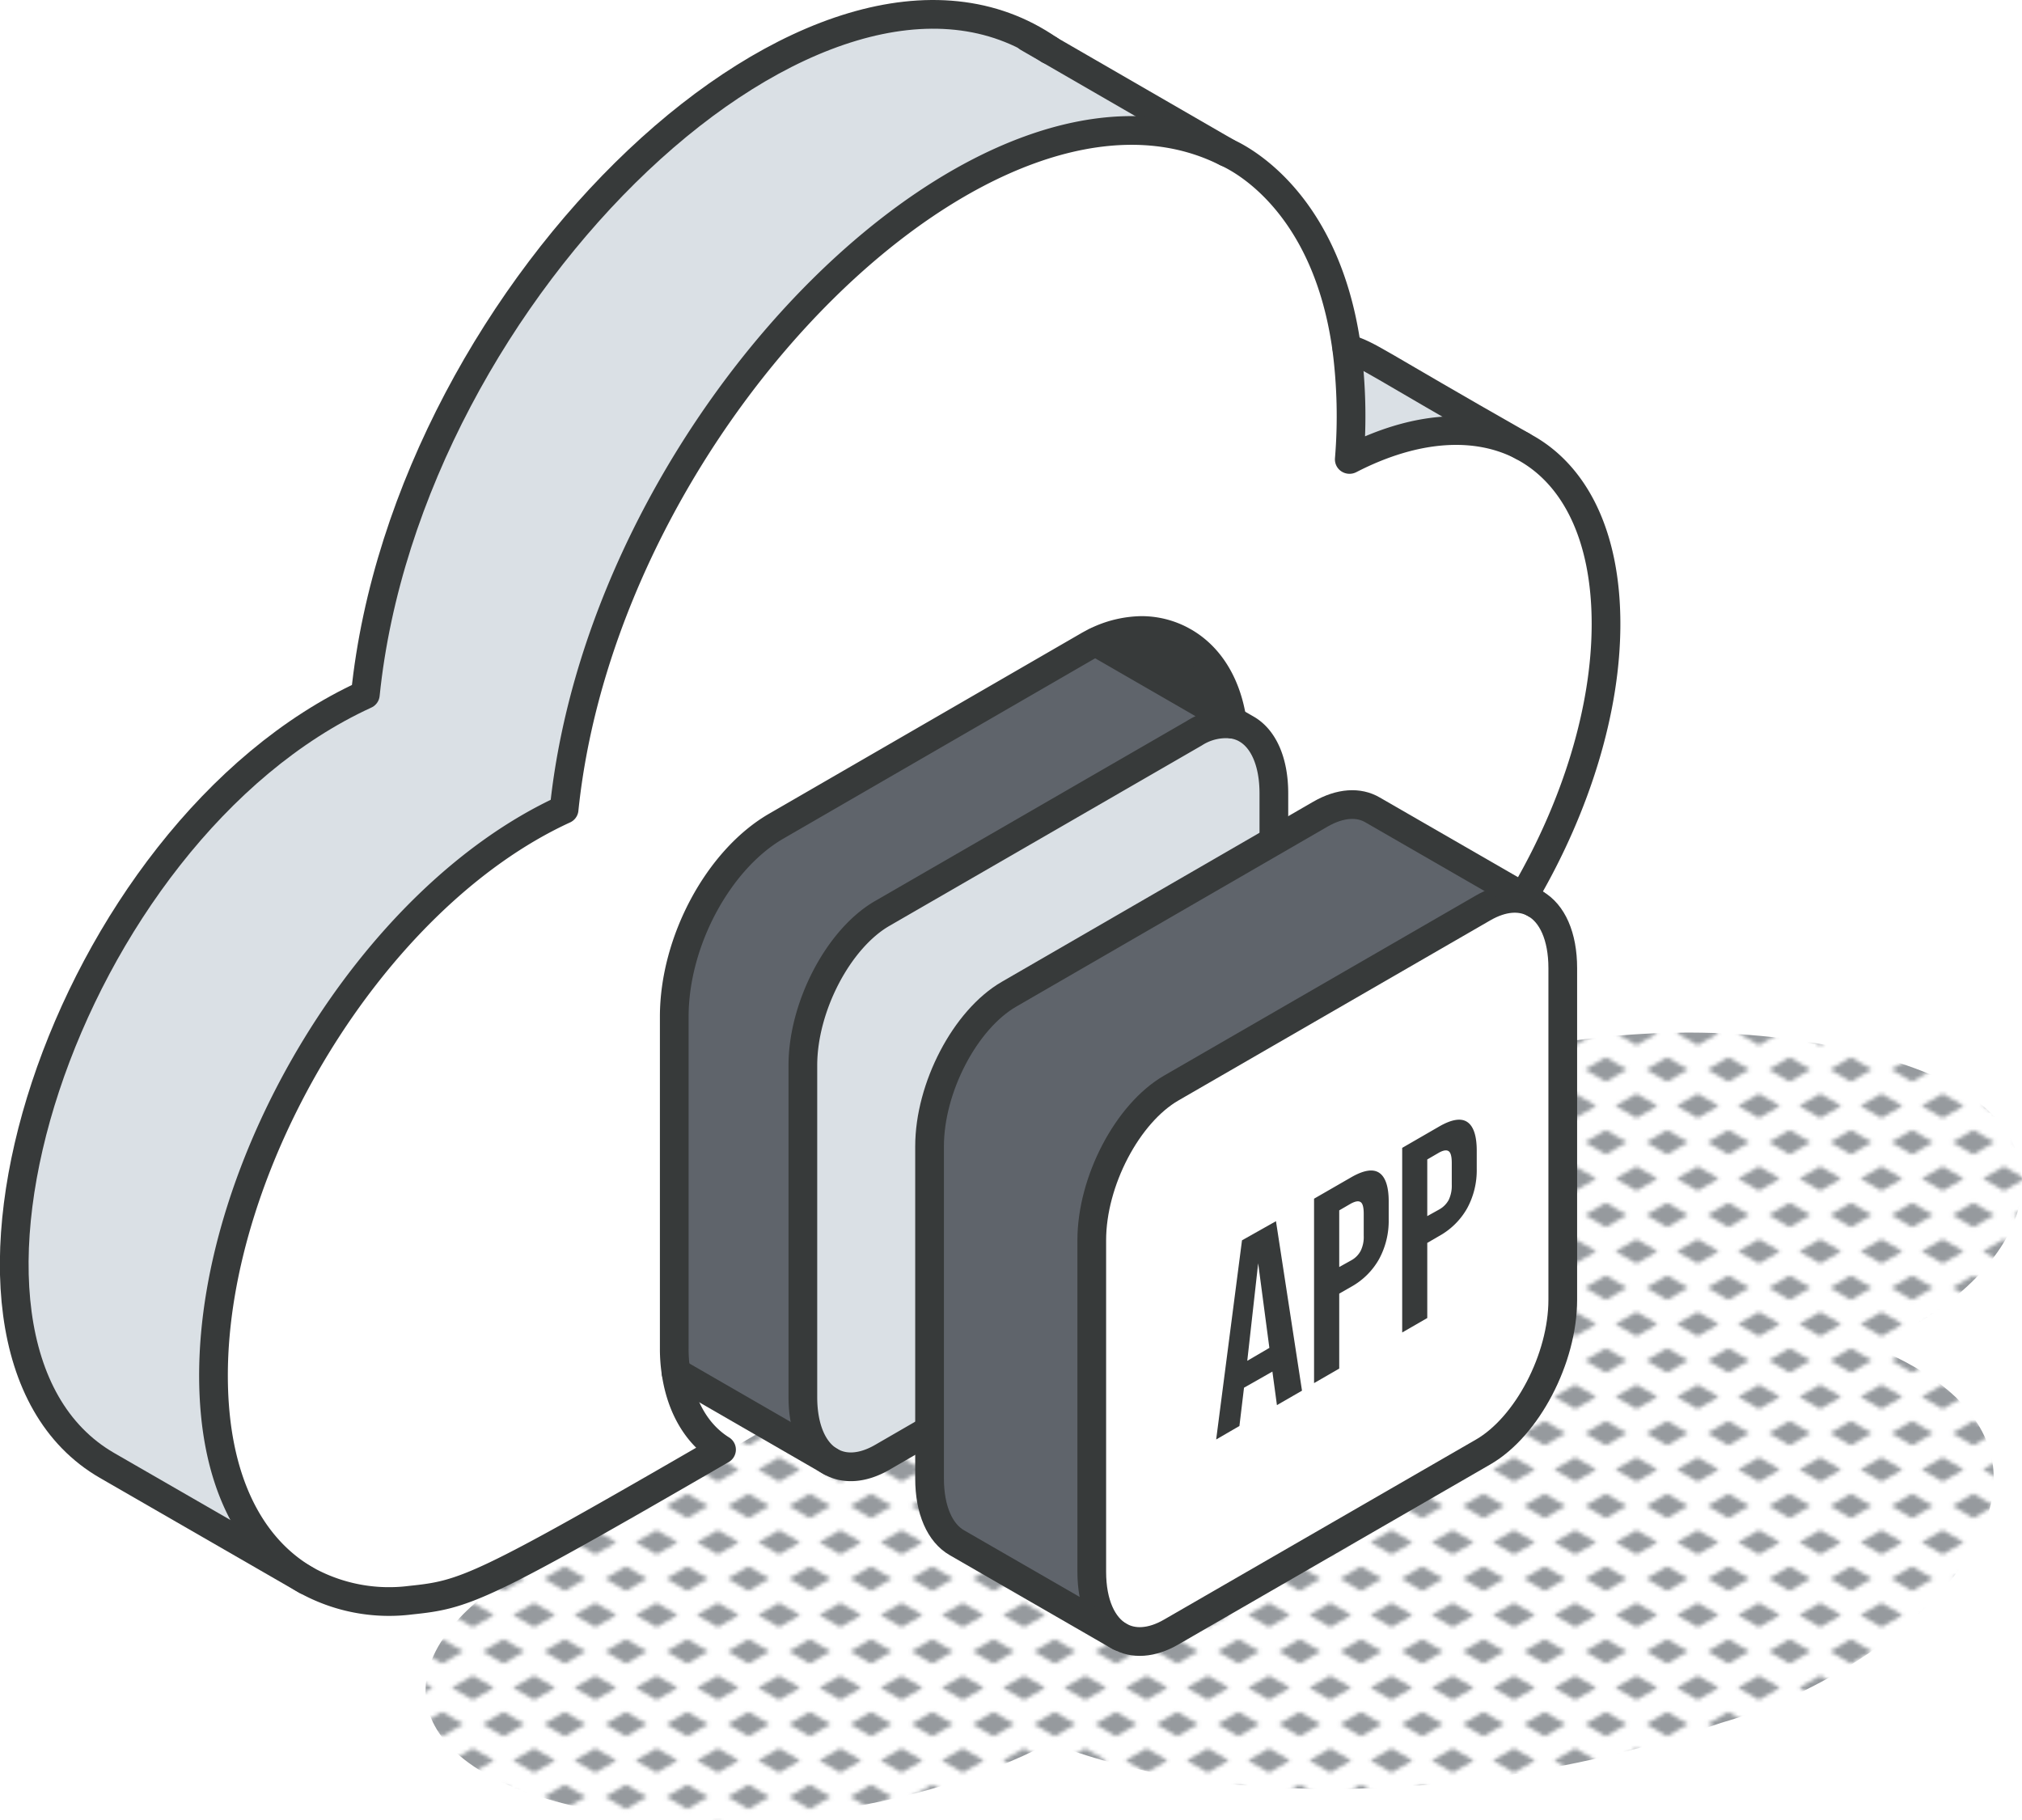 <svg xmlns="http://www.w3.org/2000/svg" xmlns:xlink="http://www.w3.org/1999/xlink" viewBox="0 0 211.3 190.14"><defs><style>.cls-1,.cls-8{fill:none;}.cls-2{fill:#969a9e;}.cls-3{fill:url(#New_Pattern_Swatch_3);}.cls-4{fill:#dae0e5;}.cls-5{fill:#5f646b;}.cls-6{fill:#373a3a;}.cls-7{fill:#fff;}.cls-8{stroke:#373a3a;stroke-linecap:round;stroke-linejoin:round;stroke-width:3px;}</style><pattern id="New_Pattern_Swatch_3" data-name="New Pattern Swatch 3" width="16" height="19" patternTransform="translate(-2123.38 -47.85) scale(0.4)" patternUnits="userSpaceOnUse" viewBox="0 0 16 19"><rect class="cls-1" width="16" height="19"/><polygon class="cls-2" points="16 22.18 10.5 19 16 15.82 21.5 19 16 22.18"/><polygon class="cls-2" points="8 12.68 2.5 9.5 8 6.33 13.5 9.5 8 12.68"/><polygon class="cls-2" points="0 22.18 -5.5 19 0 15.82 5.5 19 0 22.18"/><polygon class="cls-2" points="16 3.18 10.5 0 16 -3.17 21.5 0 16 3.18"/><polygon class="cls-2" points="0 3.18 -5.5 0 0 -3.17 5.5 0 0 3.18"/></pattern></defs><g id="Layer_2" data-name="Layer 2"><g id="icons_design" data-name="icons design"><path class="cls-3" d="M197.35,110.73c-25.31-7.24-54.27,0-75.85,14.62L55,163.75C40.36,172.19,41.09,183,56.6,187.8c15,4.68,38.33,2.11,53.11-5.7,0,0,0,0,.05,0,20.06,7.82,48.7,5.43,70.06-2.07,21.19-6.06,43-28.17,15.89-39.31C213.72,132.64,218.48,116.77,197.35,110.73Z"/><path class="cls-4" d="M109.63,5.19C86-11.23,42.53,30,38.16,72.55c-31.37,14.4-48.7,68-27,80.55l20.82,12h0c-5.74-3.31-9.69-10.33-9.69-21.4,0-22.19,16.46-49.87,36.64-59.14,4.22-40.93,44.63-81,69.19-68.67L109.66,5.21Z"/><path class="cls-4" d="M83.9,111.32V146c0,3.34,1.11,5.71,2.87,6.72,1.46.85,3.37.77,5.45-.44l32.59-18.81c4.49-2.59,8-9.47,8.3-15.51,0-.13,0-.25,0-.38V82.9c0-3.34-1.11-5.71-2.87-6.73l-.16-.09a4.36,4.36,0,0,0-1.28-.41,6.11,6.11,0,0,0-4,.94L92.22,95.43C87.62,98.07,83.9,105.19,83.9,111.32Z"/><path class="cls-5" d="M128.76,75.31,114.5,67.08c-.27.13-.55.28-.82.44L81.09,86.34c-6,3.49-10.63,12-10.63,19.9V140.9a16.58,16.58,0,0,0,.18,2.49l16.13,9.31c-1.76-1-2.87-3.38-2.87-6.72V111.32c0-6.13,3.72-13.25,8.32-15.89l32.59-18.82a6.11,6.11,0,0,1,4-.94C128.79,75.55,128.78,75.44,128.76,75.31Z"/><path class="cls-6" d="M128.76,75.31c-.54-3.72-2.29-6.64-5-8.22l-.38-.21a8.88,8.88,0,0,0-4.1-1,10.84,10.84,0,0,0-4.79,1.18Z"/><path class="cls-7" d="M128.81,75.67a4.36,4.36,0,0,1,1.28.41l-1.33-.77C128.78,75.44,128.79,75.55,128.81,75.67Z"/><path class="cls-7" d="M114.5,67.08a11.16,11.16,0,0,1,4.79-1.18,8.88,8.88,0,0,1,4.1,1l.38.21c2.7,1.58,4.45,4.5,5,8.22l1.49.86c1.76,1,2.87,3.39,2.87,6.73,0,0,0,34.92,0,35l6.38-3.69c15.64-9,28.32-31,28.32-49.06,0-9.34-3.33-15.68-8.6-18.51l-.13-.08C154.3,44.1,147.94,44.43,141,48a.05.05,0,0,1-.05,0,54.92,54.92,0,0,0-.23-11.62C138.49,19.93,128.23,16,128.16,15.9,103.6,3.53,63.19,43.64,59,84.57c-20.18,9.27-36.64,37-36.64,59.14,0,11.07,4,18.09,9.69,21.4a17.88,17.88,0,0,0,10.89,2.09c5.69-.59,7.24-1.1,32.49-15.73-2.57-1.6-4.23-4.46-4.76-8.08a16.58,16.58,0,0,1-.18-2.49V106.24c0-7.85,4.58-16.41,10.63-19.9C81.09,86.34,114.23,67.22,114.5,67.08Z"/><path class="cls-4" d="M140.75,36.4A54.92,54.92,0,0,1,141,48a.05.05,0,0,0,.05,0c6.91-3.56,13.27-3.89,18.05-1.39C143.12,37.5,143.28,37.21,140.75,36.4Z"/><path class="cls-8" d="M159.08,46.6c-16-9.1-15.8-9.39-18.33-10.2"/><line class="cls-8" x1="109.63" y1="5.19" x2="107.44" y2="3.93"/><line class="cls-8" x1="128.16" y1="15.9" x2="109.66" y2="5.21"/><path class="cls-8" d="M32,165.12l-20.82-12c-21.73-12.56-4.4-66.15,27-80.55C42.53,30,86-11.23,109.63,5.19l0,0"/><path class="cls-8" d="M128.81,75.67c0-.12,0-.23-.05-.36-.56-3.72-2.29-6.64-5-8.22l-.38-.21a8.88,8.88,0,0,0-4.1-1,11.16,11.16,0,0,0-4.79,1.18c-.27.14-.55.28-.82.44L81.09,86.34c-6,3.49-10.63,12-10.63,19.9V140.9a16.58,16.58,0,0,0,.18,2.49c.53,3.62,2.19,6.48,4.76,8.08C50.15,166.1,48.6,166.61,42.91,167.2A17.88,17.88,0,0,1,32,165.11c-5.75-3.3-9.69-10.33-9.69-21.4,0-22.19,16.46-49.87,36.64-59.14,4.22-40.93,44.63-81,69.19-68.67.07.07,10.31,4,12.59,20.5A54.92,54.92,0,0,1,141,48a.05.05,0,0,0,.05,0c6.91-3.56,13.27-3.89,18.05-1.39l.13.08c5.27,2.83,8.6,9.17,8.6,18.51,0,18.06-12.68,40-28.32,49.06l-6.38,3.69"/><path class="cls-8" d="M114.49,67.08l15.76,9.09c1.76,1,2.87,3.39,2.87,6.73,0,0,0,34.91,0,35-.29,6-3.81,12.92-8.3,15.51L92.22,152.26c-2.08,1.21-4,1.29-5.45.44-1.76-1-2.87-3.38-2.87-6.72V111.32c0-6.13,3.72-13.25,8.32-15.89l32.59-18.82a6.11,6.11,0,0,1,4-.94,4.36,4.36,0,0,1,1.28.41"/><line class="cls-8" x1="86.77" y1="152.7" x2="70.64" y2="143.39"/><path class="cls-5" d="M97.12,119.78v34.66c0,3.34,1.11,5.7,2.86,6.72l17,9.8c-1.77-1-2.88-3.38-2.88-6.72V129.58c0-6.13,3.72-13.25,8.32-15.9L155,94.86c2-1.15,3.83-1.27,5.28-.52l-16.82-9.71c-1.45-.85-3.36-.76-5.44.43l-32.59,18.82C100.84,106.53,97.12,113.65,97.12,119.78Z"/><path class="cls-7" d="M114.09,129.58v34.66c0,3.34,1.11,5.71,2.88,6.72,1.45.85,3.36.77,5.44-.44L155,151.71c4.59-2.65,8.31-9.77,8.31-15.9V101.16c0-3.35-1.11-5.71-2.87-6.73l-.16-.09c-1.45-.75-3.28-.63-5.28.52l-32.59,18.82C117.81,116.33,114.09,123.45,114.09,129.58Z"/><path class="cls-8" d="M160.44,94.43c1.76,1,2.87,3.38,2.87,6.73v34.65c0,6.13-3.72,13.25-8.31,15.9l-32.59,18.81c-2.08,1.21-4,1.28-5.44.44-1.76-1-2.88-3.38-2.88-6.72V129.58c0-6.13,3.72-13.25,8.32-15.9L155,94.86c2-1.15,3.83-1.27,5.28-.52"/><path class="cls-8" d="M117,171l-17-9.8c-1.75-1-2.86-3.38-2.86-6.72V119.78c0-6.13,3.72-13.25,8.31-15.9L138,85.06c2.08-1.19,4-1.28,5.44-.43l17,9.8"/><path class="cls-6" d="M129.79,129.6l3.55-2,2.72,17.71-2.62,1.51-.48-3.55v.05L130,145l-.48,4-2.43,1.41Zm2.86,11.24L131.48,132l0,0-1.14,10.19Z"/><path class="cls-6" d="M137.32,125.25l3.87-2.23c1.3-.75,2.28-.91,2.93-.48s1,1.43,1,3v1.9a8.38,8.38,0,0,1-1,4.11,7.52,7.52,0,0,1-2.93,2.91l-1.24.71V143l-2.63,1.52Zm3.87,6.45a2.44,2.44,0,0,0,1-1,3.28,3.28,0,0,0,.32-1.59v-2.28c0-.66-.1-1.07-.32-1.22s-.53-.1-1,.14l-1.24.72v5.92Z"/><path class="cls-6" d="M146.53,119.94l3.86-2.23c1.3-.75,2.28-.91,2.93-.48s1,1.42,1,3v1.9a8.31,8.31,0,0,1-1,4.12,7.56,7.56,0,0,1-2.93,2.9l-1.24.72v7.85l-2.62,1.51Zm3.86,6.44a2.51,2.51,0,0,0,1-1,3.43,3.43,0,0,0,.32-1.59v-2.28c0-.67-.11-1.07-.32-1.22s-.54-.11-1,.14l-1.24.72v5.92Z"/></g></g></svg>